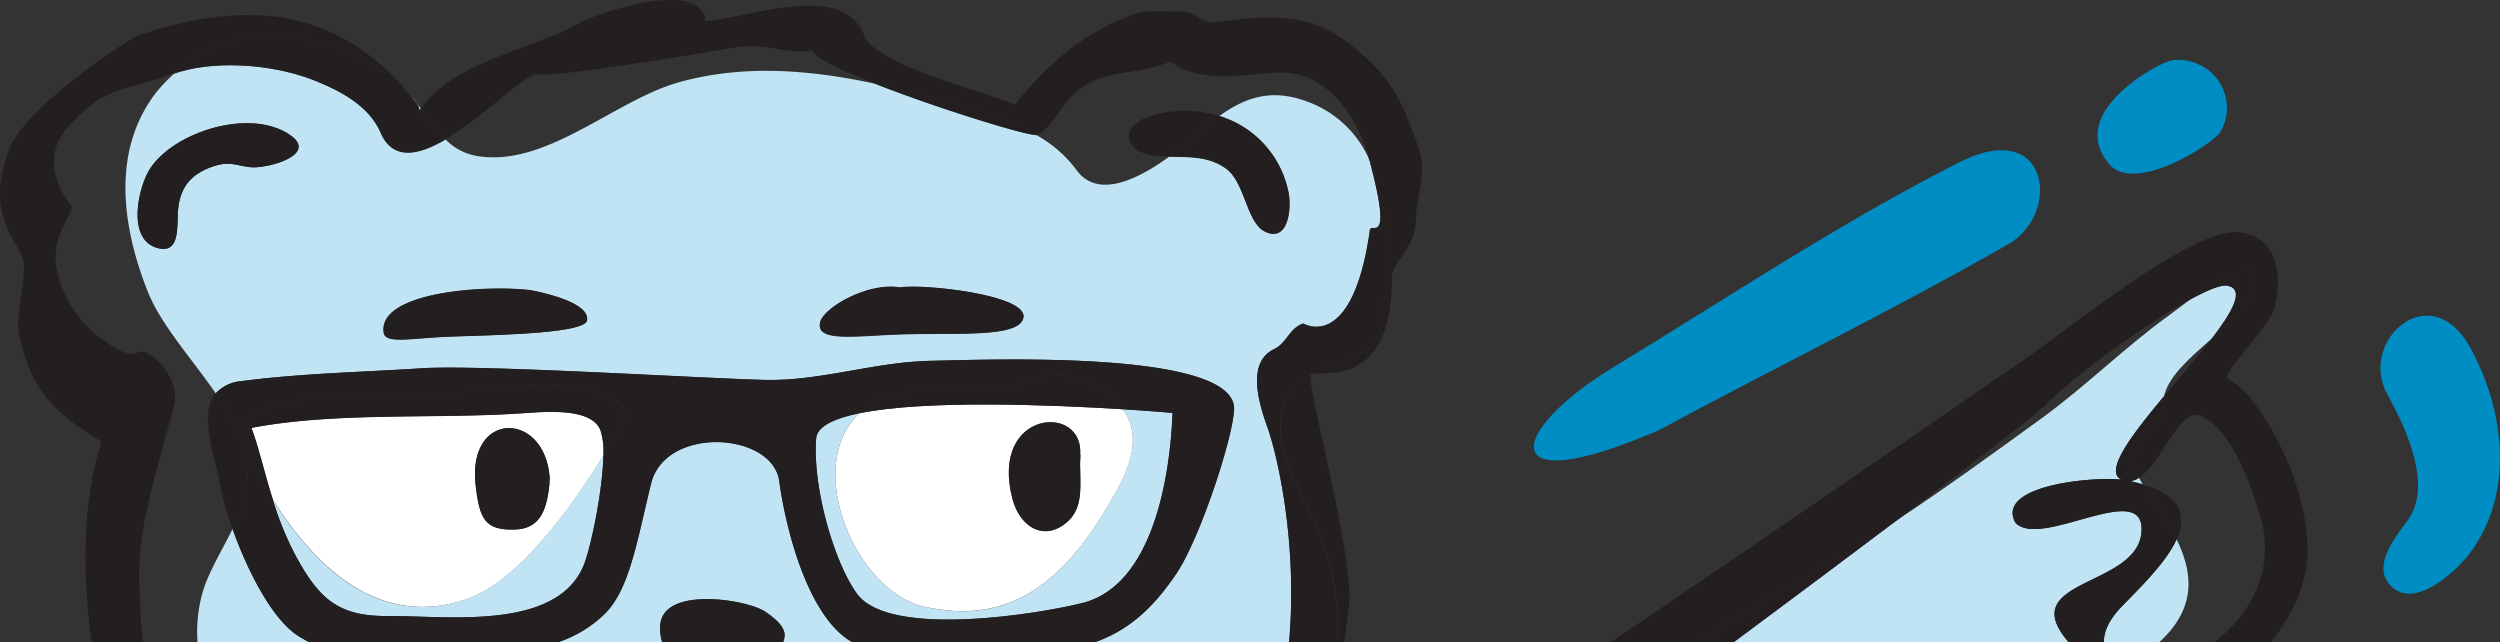<svg xmlns="http://www.w3.org/2000/svg" viewBox="0 0 463.58 119.13"><rect x="0" y="0" width="463.58" height="119.13" fill="#333333" stroke="none"/><defs><style>.cls-1{fill:none;}.cls-2{fill:#c1e4f5;}.cls-3{fill:#231f20;}.cls-4{fill:#fff;}.cls-5{fill:#008dc3;}</style></defs><title>franz-prices</title><g id="Layer_2" data-name="Layer 2"><g id="Layer_1-2" data-name="Layer 1"><path class="cls-1" d="M402.31,58.4c1.22-.88,2.51-1.89,3.86-2.89-8.7,4.73-22.31,14.78-26.62,19.34-1.68,1.78-12.89,10.41-27.9,21.72,9.12-6.1,18-12.53,27-19C386.86,71.55,394.06,64.32,402.31,58.4Z"/><path class="cls-1" d="M199.57,31.44c4,5.58,11.63,1.61,17.17-2.43-.9,0-1.79-.05-2.67-.15-5.43-.57-6.62-5.32-1.13-7.19a20.92,20.92,0,0,1,13.15-.14c5.11-3.66,10.12-5.35,17.28-2.32A20,20,0,0,1,253.9,29.55c-2.11-7.63-7.6-16.57-17-16.09-6.39.33-14.45,2.06-19.84-2.05-7.56,3-13.63.88-19.19,7.37-1.46,1.7-3.31,5.27-5.53,6.19l-.16,0A23.47,23.47,0,0,1,199.57,31.44Z"/><path class="cls-1" d="M419.31,96.75c-1.43-5.61-5.77-18-11.71-19.75-3.48-1-6.89,8.93-11,11.59.2.39.43.8.68,1.23,7.36,2.2,8.15,6.06,6.28,10.21,2.9,5.88,3.95,12.58-3.24,19.1H410.5C417.29,113.84,421.63,105.85,419.31,96.75Z"/><path class="cls-1" d="M125.87,15.18c12-3.34,24.25-2.31,36.22.24-6.44-2.54-11.36-4.89-11.41-6.06-6.62.69-8.08-1.69-15.2-.43-5.49,1-33.9,5.6-35.58,4.82S90,21.48,82.6,25.82a10.56,10.56,0,0,0,5.58,3C101.08,31.14,113.91,18.52,125.87,15.18Z"/><path class="cls-1" d="M37.92,108.73c1.3-3.57,3.45-7.06,5.2-10.65a56,56,0,0,1-2.34-8.33c-1-5.63-4-13-.79-16.81C35.55,66.45,29.83,60.24,27.37,54,22.63,42,20.62,27.9,29,17.09a31,31,0,0,1,3.14-3.46l-.45.15c-10.18,3.76-11.91,1.84-19.26,10C9.54,27,9.1,31.54,11.79,36c2.2,3.69,1.94,1.26-.61,7.2S12.39,57,16.71,61.09c1.14,1.1,6.68,5.58,8.7,4.33,2.33-1.44,8.05,4.8,6.91,9.5C29.74,85.52,25,98.28,25.91,109.4a87.72,87.72,0,0,0,.61,9.73H36.64A26.4,26.4,0,0,1,37.92,108.73Z"/><path class="cls-1" d="M17,119.13c-1.29-9.2-2.41-23.95,1.82-37.24-8.21-5-13-9-15.31-20C2.76,58.22,5.44,50,4,47.3c-2-3.88-6.59-9.21-2.08-20.08,3.17-7.64,22-20.07,23.74-20.66C44.15.29,62,.45,76.12,17.72c.25.29.52.56.76.87.4.51.79,1,1.18,1.56,6.17-8.79,20.16-10.74,28.83-15.58C111.5,2,130-3.9,130.84,3.88c7.4-.34,25.62-7.67,29.42,2.74,2,5.39,23.17,10.62,27.92,12.78,6.25-7.7,12-12.68,21.2-16.45,3.4-1.38,6.11-.63,9.77-.83,2.24-.12,3.73,2.24,6,2,9.77-1.17,17.2-2.18,25.3,4.18,7.49,5.89,9.68,10.48,12.76,19.62,1.38,4.12-.62,8.83-.67,13.08-.07,4.85-4.41,7.6-4.41,10.37,0,20.83-12.75,17.35-14.81,18a1.24,1.24,0,0,0-.2.1.2.2,0,0,0-.08.12c-.66,2.34,7.27,30.79,7.17,41.38.14-.1-.34,3.59-.95,8.18h49.32c35.49-24,71.4-48.8,75.7-51.72,10.12-6.92,32.37-25.32,40.93-24.33,7.6.87,8,8.81,6.44,14.28-.86,3-9.77,12-8.56,12.78A17,17,0,0,1,417.42,74c6.49,8,12.4,23,9.86,33.15,1.24-5-.66,2.66,0,0a30.69,30.69,0,0,1-6.27,12M458,64.29c6.47,11.54,8.43,27.16,0,38.32-2.89,3.83-10.72,10.76-14.92,5.72-2.81-3.37.46-7.92,3.36-11.77,4.73-6.26,0-16.76-3.68-23.36C437.19,63.24,450.61,51.17,458,64.29ZM401.77,11.48c2.07-.84,5-.19,6.8.89a8.84,8.84,0,0,1,3.16,12.08c-1.26,2.16-15.76,11.59-20.58,6C383.55,21.6,397.75,13.11,401.77,11.48ZM299.32,68c20.9-12.66,42.35-27,64.2-38,16.48-8.27,18.77,9.58,8.91,15.24-21.21,12.17-43.22,22.84-64.72,34.46C276.62,93.2,279.66,79.88,299.32,68Z"/><path class="cls-1" d="M401.27,73.48c3-3.63,6.31-7.4,8.86-10.7C406.23,66.18,402.17,69.64,401.27,73.48Z"/><path class="cls-2" d="M397.33,89.82c-.25-.43-.48-.84-.68-1.23a3.67,3.67,0,0,1-1.63.63C395.86,89.4,396.62,89.61,397.33,89.82Z"/><path class="cls-2" d="M403.61,100c-2,4.39-6.94,9.1-10.19,12.47-2.42,2.5-3.36,4.76-3.28,6.63h10.23C407.56,112.61,406.51,105.91,403.61,100Z"/><path class="cls-2" d="M397.12,98c-.12-8.79-18.78,3.82-23.4-1.06-3.87-7.13,15-8.62,19.65-8-3.24-1.57,1.88-8.26,7.9-15.46.9-3.84,5-7.3,8.86-10.7,3.95-5.13,6.14-9.14,2.95-9.81-1.16-.24-3.71.79-6.91,2.54-1.35,1-2.64,2-3.86,2.89-8.25,5.92-15.45,13.15-23.67,19.12-9,6.52-17.87,13-27,19-9.09,6.85-19.56,14.67-30.18,22.56h62.14C373.15,107.08,397.27,109.12,397.12,98Z"/><path class="cls-3" d="M427.28,107.14c-.66,2.66,1.24-5,0,0Z"/><path class="cls-3" d="M328.66,110.71c7.94-4.38,15.54-9.15,23-14.14,15-11.31,26.22-19.94,27.9-21.72,4.31-4.56,17.92-14.61,26.62-19.34,3.5-2.62,7.4-5.23,11.4-5.44,1.78,4.54-2.7,8.58-7.44,12.71-2.55,3.3-5.82,7.07-8.86,10.7a9,9,0,0,0-.18,1.14c-.35,5.9-5,5.25-5.33,10.84a6.42,6.42,0,0,0,.89,3.13c4.06-2.66,7.47-12.59,11-11.59,5.94,1.72,10.28,14.14,11.71,19.75,2.32,9.1-2,17.09-8.81,22.38H421a30.69,30.69,0,0,0,6.27-12h0C429.82,97,423.91,82,417.42,74a17,17,0,0,0-4.32-3.85c-1.21-.75,7.7-9.79,8.56-12.78,1.58-5.47,1.16-13.41-6.44-14.28-8.56-1-30.81,17.41-40.93,24.33-4.3,2.92-40.21,27.75-75.7,51.72h15.85C319.09,116.21,323.81,113.38,328.66,110.71Z"/><path class="cls-3" d="M397.33,89.82c1.69,2.86,4.38,6.36,6.28,10.21C405.48,95.88,404.69,92,397.33,89.82Z"/><path class="cls-3" d="M413.08,53c3.19.67,1,4.68-2.95,9.81,4.74-4.13,9.22-8.17,7.44-12.71-4,.21-7.9,2.82-11.4,5.44C409.37,53.76,411.92,52.73,413.08,53Z"/><path class="cls-3" d="M393.42,112.5c3.25-3.37,8.2-8.08,10.19-12.47-1.9-3.85-4.59-7.35-6.28-10.21-.71-.21-1.47-.42-2.31-.6a3.67,3.67,0,0,0,1.63-.63,6.42,6.42,0,0,1-.89-3.13c.36-5.59,5-4.94,5.33-10.84a9,9,0,0,1,.18-1.14c-6,7.2-11.14,13.89-7.9,15.46-4.63-.59-23.52.9-19.65,8,4.62,4.88,23.28-7.73,23.4,1.06.15,11.09-24,9-13.51,21.1h6.53C390.06,117.26,391,115,393.42,112.5Z"/><path class="cls-3" d="M328.66,110.71c-4.85,2.67-9.57,5.5-14.22,8.42h7c10.62-7.89,21.09-15.71,30.18-22.56C344.2,101.56,336.6,106.33,328.66,110.71Z"/><polygon class="cls-3" points="427.28 107.14 427.28 107.14 427.29 107.14 427.28 107.14 427.28 107.14"/><path class="cls-2" d="M144.5,89.18c-1.26-9.1-21.13-10.33-23.77.49s-4,19.4-8.45,24a22.66,22.66,0,0,1-9,5.46H122.8a8.27,8.27,0,0,1-.38-3c.29-7.49,16.1-5,19.48-2.67s3.9,3.74,3.46,5.22c-.05.18-.11.34-.17.5h13.05c-.3-.17-.61-.33-.9-.52C149.71,113.55,145.75,98.32,144.5,89.18Z"/><path class="cls-2" d="M86.5,111.1C70.18,116.72,58.33,105,50.6,92.69a57,57,0,0,0,4.12,10.15c4.45,8.3,8.07,11.46,17.21,11.39,10.86-.08,31.35,2.85,36.34-9.49,1.27-3.14,3.49-13.67,3.62-20.34C106.3,93.52,96.31,107.72,86.5,111.1Z"/><path class="cls-2" d="M43.12,98.08c-1.75,3.59-3.9,7.08-5.2,10.65a26.4,26.4,0,0,0-1.28,10.4H57.46c-.67-.36-1.36-.74-2.05-1.17C50.54,115,45.9,105.89,43.12,98.08Z"/><path class="cls-2" d="M77.83,20.45c.07-.11.16-.2.23-.3-.39-.53-.78-1-1.18-1.56-.24-.31-.51-.58-.76-.87.44.53.87,1.08,1.3,1.65A3.36,3.36,0,0,1,77.83,20.45Z"/><path class="cls-2" d="M243.13,69.45a1.24,1.24,0,0,1,.2-.1A.42.42,0,0,0,243.13,69.45Z"/><path class="cls-2" d="M235,79.18c-1.7-4.73-3.77-12,1.22-14.42,2.44-1.16,2.81-3.9,5.45-4.77,2.67,1.4,9.58,1.89,12.32-17.11-.07-2.22,4.48,3.88,0-13,0-.11-.07-.22-.1-.33a20,20,0,0,0-10.53-10.34c-7.16-3-12.17-1.34-17.28,2.32A18.54,18.54,0,0,1,239,36c.49,2.86-.15,9-4.37,7-3.48-1.64-3.69-9.08-7.25-11.69-3.18-2.33-6.94-2.15-10.6-2.23-5.54,4-13.17,8-17.17,2.43a23.47,23.47,0,0,0-7.4-6.45c-2,.09-18.51-5-30.08-9.57-12-2.55-24.23-3.58-36.22-.24s-24.79,16-37.69,13.63a10.56,10.56,0,0,1-5.58-3c-5,2.95-9.8,4-12-1.23-2.15-5-7.3-7.7-12.18-9.66-7.38-3-18.38-4-26.2-1.3A31,31,0,0,0,29,17.09C20.62,27.9,22.63,42,27.37,54,29.83,60.24,35.55,66.45,40,72.94a7.22,7.22,0,0,1,4.84-2.27c10.94-1.45,22.3-1.66,33.33-2.38s53.92,2,64,2.16,20-3.31,30.36-3.54c11.52-.25,56.94-2,56.32,9.11-.31,5.5-6.31,23.79-10.66,30.28-4.68,7-9.38,10.78-15.32,12.83h36.21C240.69,100.17,236.7,83.9,235,79.18ZM46.34,31c-2.71-.32-3.78-1.18-6.92-.1-4.16,1.43-6.12,4-6.42,8.31-.2,2.8.4,7.91-3.75,6.8-5.91-1.58-3.57-11.51-1.38-14.8,4.61-6.92,18.75-11.24,26-6.12C59.08,28.78,49.33,31.37,46.34,31Zm62.51,28.38c-.38,2.3-14.49,2.7-25.11,3-6.87.22-12.21,1.47-12.58-.62-1.3-7.41,17.77-9,27-8C99.51,54,109.43,55.91,108.85,59.38ZM189.76,59c-.84,3.57-11.53,2.76-21.5,3-8.88.17-17.29,1.79-16.14-2.32.73-2.62,8.8-7.32,14.76-6.33C171.18,52.58,190.75,54.68,189.76,59Z"/><path class="cls-2" d="M208.22,75.89c3.95,5.55.77,11.89-2.31,17.15-8.2,14-18.07,23.41-34.92,19.36-11.91-2.86-21.9-24.94-12.17-35.25.17-.18.35-.35.53-.52-4.75,1-7.84,2.46-8,4.67-.71,8.89,3.3,22.94,7.56,28.79,6.13,8.41,34.49,3.61,41.94,1.69C213.93,108.4,217,88,217.44,76.57,216.72,76.5,213.24,76.2,208.22,75.89Z"/><path class="cls-4" d="M111.35,79.71c-1.73-4.07-9.74-3.43-14.48-3.1-16.05,1.1-34.57-.28-50.24,2.71,1.34,3.58,2.4,8.35,4,13.37,7.73,12.27,19.58,24,35.9,18.41,9.81-3.38,19.8-17.58,25.39-26.7A12.76,12.76,0,0,0,111.35,79.71ZM95.52,98.19c-5.51.17-6.61-1.8-7.33-8.34-1.51-13.74,12.76-13.7,13.73-1.38,0,.06,0,.24,0,.62C101.47,94,100.55,98,95.52,98.19Z"/><path class="cls-4" d="M200.27,86c0-.48,0-1,0-1.45C200.23,85.92,200.24,86.19,200.27,86Z"/><path class="cls-4" d="M171,112.4c16.85,4,26.72-5.36,34.92-19.36,3.08-5.26,6.26-11.6,2.31-17.15-13.06-.82-36.56-1.78-48.87.74-.18.17-.36.34-.53.52C149.09,87.46,159.08,109.54,171,112.4Zm29.29-27.86c.17-1.64,0,1,0,1.45,0,4.11.6,8-2.21,10.63-4.23,3.93-8.92,1.28-10.33-4.15C183.44,75.88,201.31,74.67,200.28,84.54Z"/><path class="cls-3" d="M166.88,53.27c-6-1-14,3.71-14.76,6.33-1.15,4.11,7.26,2.49,16.14,2.32,10-.2,20.66.61,21.5-3C190.75,54.68,171.18,52.58,166.88,53.27Z"/><path class="cls-3" d="M98.18,53.8c-9.25-1-28.32.58-27,8,.37,2.09,5.71.84,12.58.62,10.62-.33,24.73-.73,25.11-3C109.43,55.91,99.51,54,98.18,53.8Z"/><path class="cls-3" d="M141.9,113.41c-3.38-2.28-19.19-4.82-19.48,2.67a8.27,8.27,0,0,0,.38,3h22.39c.06-.16.12-.32.17-.5C145.8,117.15,145.21,115.64,141.9,113.41Z"/><path class="cls-3" d="M40.78,89.75a56,56,0,0,0,2.34,8.33,24.6,24.6,0,0,0,2.75-8.87c.42-5.69-2.32-11.06-5.88-16.27C36.82,76.7,39.77,84.12,40.78,89.75Z"/><path class="cls-3" d="M218.16,106.3c4.35-6.49,10.35-24.78,10.66-30.28.62-11.13-44.8-9.36-56.32-9.11-10.33.23-20.3,3.73-30.36,3.54s-53.06-2.88-64-2.16-22.39.93-33.33,2.38A7.22,7.22,0,0,0,40,72.94c3.56,5.21,6.3,10.58,5.88,16.27a24.6,24.6,0,0,1-2.75,8.87C45.9,105.89,50.54,115,55.41,118c.69.43,1.38.81,2.05,1.17h45.81a22.66,22.66,0,0,0,9-5.46c4.48-4.6,5.81-13.19,8.45-24s22.51-9.59,23.77-.49,5.21,24.37,12.84,29.43c.29.19.6.35.9.52h44.6C208.78,117.08,213.48,113.28,218.16,106.3ZM111.89,84.4c-.13,6.67-2.35,17.2-3.62,20.34-5,12.34-25.48,9.41-36.34,9.49-9.14.07-12.76-3.09-17.21-11.39A57,57,0,0,1,50.6,92.69c-1.42-2.26-2.71-4.54-3.85-6.73C38.12,69.47,68.6,75.07,77.54,74s32.47-6.87,38.85,2.52C116.39,76.52,114.69,79.82,111.89,84.4Zm88.94,27.38c-7.45,1.92-35.81,6.72-41.94-1.69-4.26-5.85-8.27-19.9-7.56-28.79.18-2.21,3.27-3.7,8-4.67,8.4-8,22.21-1.52,31.84-6.08,5.44-2.57,12.84.18,16.56,4.69.18.22.32.43.47.65,5,.31,8.5.61,9.22.68C217,88,213.93,108.4,200.83,111.78Z"/><path class="cls-3" d="M77.54,74c-8.94,1.07-39.42-4.53-30.79,12,1.14,2.19,2.43,4.47,3.85,6.73-1.57-5-2.63-9.79-4-13.37,15.67-3,34.19-1.61,50.24-2.71,4.74-.33,12.75-1,14.48,3.1a12.76,12.76,0,0,1,.54,4.69c2.8-4.58,4.5-7.88,4.5-7.88C110,67.13,86.37,72.94,77.54,74Z"/><path class="cls-3" d="M208.22,75.89c-.15-.22-.29-.43-.47-.65C204,70.73,196.63,68,191.19,70.55c-9.63,4.56-23.44-1.94-31.84,6.08C171.66,74.11,195.16,75.07,208.22,75.89Z"/><path class="cls-3" d="M200.27,86c0-.44.18-3.09,0-1.45C200.26,85,200.26,85.51,200.27,86Z"/><path class="cls-3" d="M198.06,96.62c2.81-2.62,2.25-6.52,2.21-10.63,0,.2,0-.07,0-1.45,1-9.87-16.84-8.66-12.55,7.93C189.14,97.9,193.83,100.55,198.06,96.62Z"/><path class="cls-3" d="M101.92,88.47c-1-12.32-15.24-12.36-13.73,1.38.72,6.54,1.82,8.51,7.33,8.34,5-.16,6-4.23,6.45-9.1C101.79,90.85,101.84,88.17,101.92,88.47Z"/><path class="cls-3" d="M102,89.09c0-.21,0-.41,0-.62S101.79,90.85,102,89.09Z"/><path class="cls-3" d="M102,89.09c0-.38,0-.56,0-.62C101.93,88.68,102,88.88,102,89.09Z"/><path class="cls-3" d="M82.6,25.82C90,21.48,98.15,12.93,99.9,13.75S130,9.9,135.48,8.93c7.12-1.26,8.58,1.12,15.2.43,0,1.17,5,3.52,11.41,6.06,3.12.66,6.22,1.42,9.29,2.23,6.29,1.68,14.39,3.6,20.79,7.34l.16,0c2.22-.92,4.07-4.49,5.53-6.19,5.56-6.49,11.63-4.36,19.19-7.37,5.39,4.11,13.45,2.38,19.84,2.05,9.41-.48,14.9,8.46,17,16.09,3.86,8.2,3.88,19.55,2.17,31.22-.78,5.26-7.66,6.09-12.74,8.58,2.06-.67,14.77,2.81,14.81-18,0-2.77,4.34-5.52,4.41-10.37.05-4.25,2.05-9,.67-13.08-3.08-9.14-5.27-13.73-12.76-19.62-8.1-6.36-15.53-5.35-25.3-4.18-2.28.28-3.77-2.08-6-2-3.66.2-6.37-.55-9.77.83-9.24,3.77-14.95,8.75-21.2,16.45-4.75-2.16-26-7.39-27.92-12.78-3.8-10.41-22-3.08-29.42-2.74-.8-7.78-19.34-1.88-24,.69-8.67,4.84-22.66,6.79-28.83,15.58A42.56,42.56,0,0,0,82.6,25.82Z"/><path class="cls-3" d="M238.38,74c-3.19,8.09,2.92,17,5.93,24.08a45.7,45.7,0,0,1,3.77,21h1.19c.61-4.59,1.09-8.28.95-8.18.1-10.59-7.83-39-7.17-41.38a.2.2,0,0,1,.08-.12A9,9,0,0,0,238.38,74Z"/><path class="cls-3" d="M25.91,109.4c-.9-11.12,3.83-23.88,6.41-34.48,1.14-4.7-4.58-10.94-6.91-9.5-2,1.25-7.56-3.23-8.7-4.33C12.39,57,8.55,49.33,11.18,43.24s2.81-3.51.61-7.2c-2.69-4.5-2.25-9.08.68-12.31,7.35-8.11,9.08-6.19,19.26-10l.45-.15C40,6.28,50.29,5.08,60.77,8.36c5.67,1.78,11.32,4.75,15.35,9.36C62,.45,44.15.29,25.67,6.56c-1.74.59-20.57,13-23.74,20.66C-2.58,38.09,2,43.42,4,47.3,5.44,50,2.76,58.22,3.52,61.87c2.28,11,7.1,15.06,15.31,20-4.23,13.29-3.11,28-1.82,37.24h9.51A87.72,87.72,0,0,1,25.91,109.4Z"/><path class="cls-3" d="M256.07,60.77c1.71-11.67,1.69-23-2.17-31.22,0,.11.07.22.1.33,4.48,16.88-.07,10.78,0,13-2.74,19-9.65,18.51-12.32,17.11-2.64.87-3,3.61-5.45,4.77-5,2.39-2.92,9.69-1.22,14.42s5.68,21,4,39.95h9a45.7,45.7,0,0,0-3.77-21c-3-7.1-9.12-16-5.93-24.08a9,9,0,0,1,4.75-4.59.42.42,0,0,1,.2-.1C248.41,66.86,255.29,66,256.07,60.77Z"/><path class="cls-3" d="M60.77,8.36C50.29,5.08,40,6.28,32.18,13.63,40,10.94,51,12,58.38,14.93c4.88,2,10,4.69,12.18,9.66,2.24,5.19,7,4.18,12,1.23a42.56,42.56,0,0,1-4.54-5.67c-.07.1-.16.19-.23.3a3.36,3.36,0,0,0-.41-1.08c-.43-.57-.86-1.12-1.3-1.65C72.09,13.11,66.44,10.14,60.77,8.36Z"/><path class="cls-3" d="M192.17,25c-6.4-3.74-14.5-5.66-20.79-7.34-3.07-.81-6.17-1.57-9.29-2.23C173.66,20,190.14,25.08,192.17,25Z"/><path class="cls-3" d="M53.87,25.09c-7.25-5.12-21.39-.8-26,6.12C25.68,34.5,23.34,44.43,29.25,46c4.15,1.11,3.55-4,3.75-6.8.3-4.31,2.26-6.88,6.42-8.31,3.14-1.08,4.21-.22,6.92.1C49.33,31.37,59.08,28.78,53.87,25.09Z"/><path class="cls-3" d="M212.94,21.67c-5.49,1.87-4.3,6.62,1.13,7.19.88.1,1.77.13,2.67.15,1.81-1.32,3.4-2.65,4.57-3.65,1.65-1.41,3.22-2.71,4.78-3.83A20.92,20.92,0,0,0,212.94,21.67Z"/><path class="cls-3" d="M216.74,29c3.66.08,7.42-.1,10.6,2.23,3.56,2.61,3.77,10.05,7.25,11.69,4.22,2,4.86-4.11,4.37-7a18.54,18.54,0,0,0-12.87-14.43c-1.56,1.12-3.13,2.42-4.78,3.83C220.14,26.36,218.55,27.69,216.74,29Z"/><path class="cls-5" d="M307.71,79.72c21.5-11.62,43.51-22.29,64.72-34.46C382.29,39.6,380,21.75,363.52,30c-21.85,11-43.3,25.3-64.2,38C279.66,79.88,276.62,93.2,307.71,79.72Z"/><path class="cls-5" d="M446.4,96.56c-2.9,3.85-6.17,8.4-3.36,11.77,4.2,5,12-1.89,14.92-5.72,8.43-11.16,6.47-26.78,0-38.32-7.35-13.12-20.77-1.05-15.24,8.91C446.38,79.8,451.13,90.3,446.4,96.56Z"/><path class="cls-5" d="M411.73,24.45a8.84,8.84,0,0,0-3.16-12.08c-1.85-1.08-4.73-1.73-6.8-.89-4,1.63-18.22,10.12-10.62,19C396,36,410.47,26.61,411.73,24.45Z"/></g></g></svg>